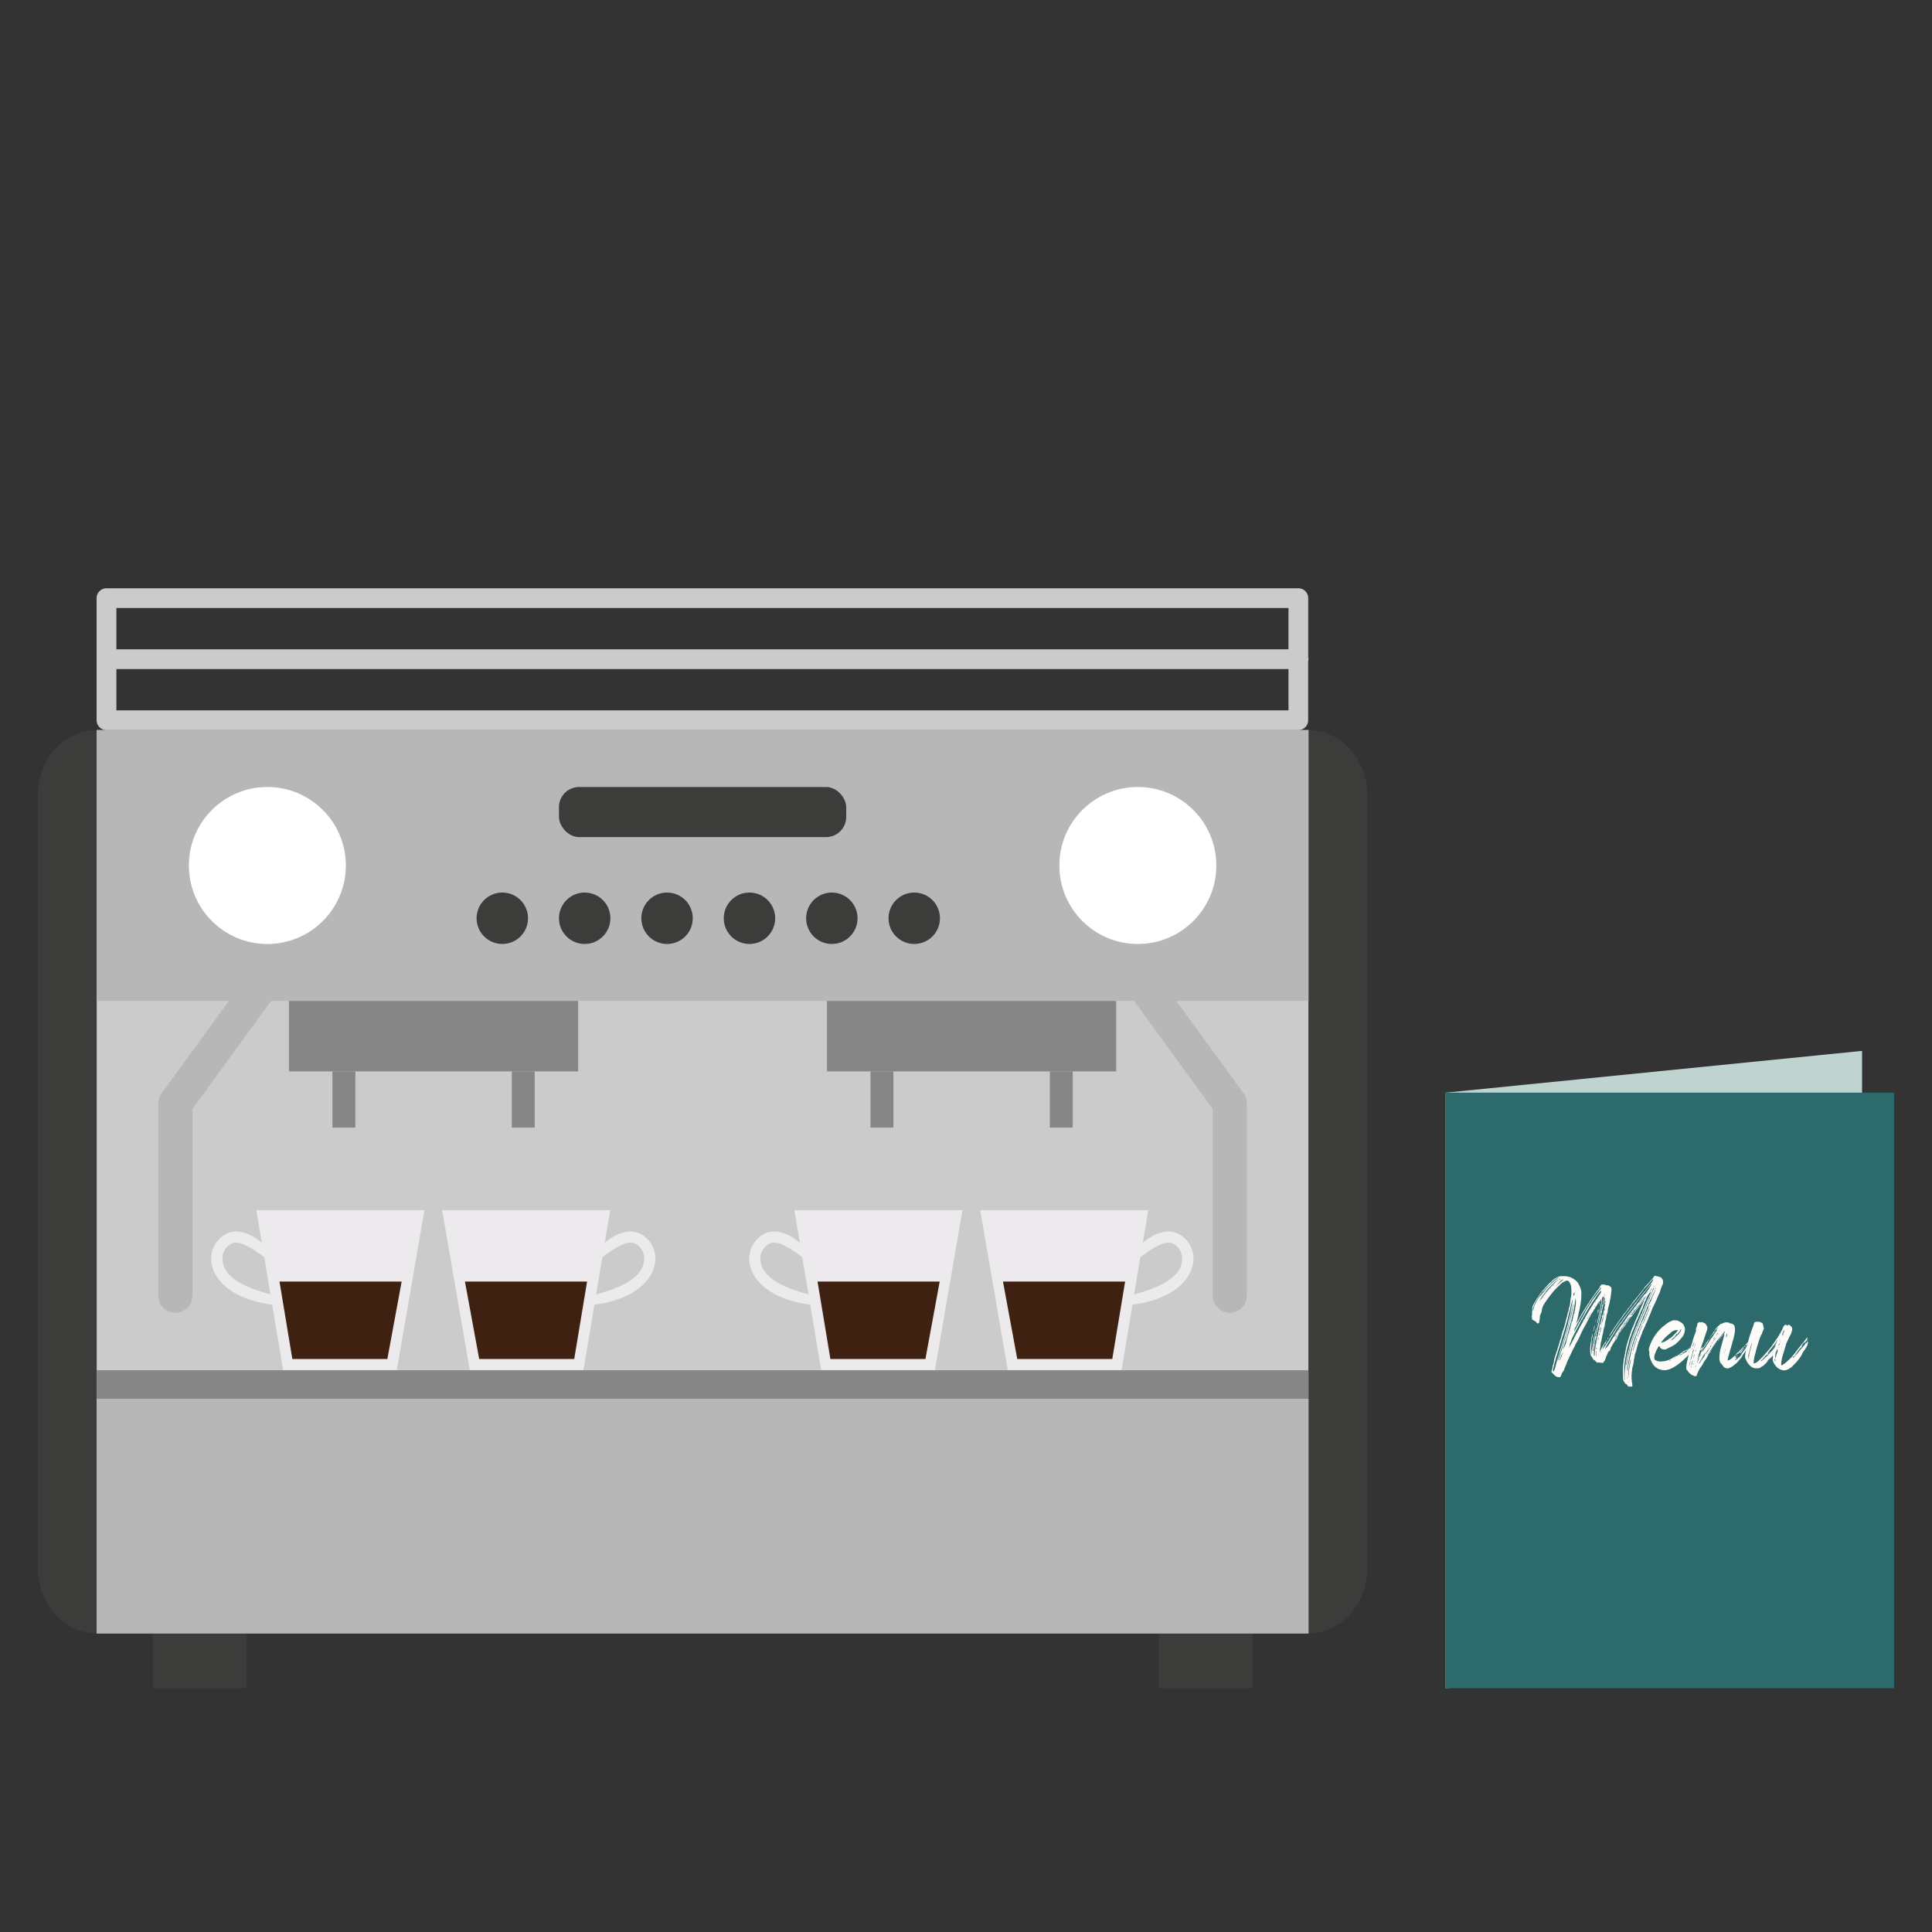 <svg xmlns="http://www.w3.org/2000/svg" id="Calque_1" data-name="Calque 1" viewBox="0 0 1000 1000"><rect x="0" y="0" width="1000" height="1000" fill="#333333" stroke="none"/><defs><style>.cls-1{fill:#3c3c3b}.cls-2{fill:#cccbcb}.cls-3{fill:#b7b7b7}.cls-4{fill:#fff}.cls-5{fill:#868686}.cls-6{fill:#eceaed}.cls-7{fill:#3e2110}.cls-10{fill:#fdfbf8}</style></defs><path d="M79.06 845.48h48.41v28.34H79.06zM599.85 845.48h48.41v28.34h-48.41z" class="cls-1"/><path d="M50.03 377.89H677.3v467.52H50.03z" class="cls-2"/><path d="M19.62 411.59v400.12c0 18.61 13.61 33.7 30.41 33.7V377.89c-16.8 0-30.41 15.11-30.41 33.7M677.29 377.89v467.52c16.8 0 30.41-15.09 30.41-33.7V411.59c0-18.59-13.61-33.7-30.41-33.7" class="cls-1"/><path d="M50.03 377.89H677.3v140.18H50.03zM50.03 723.99H677.3v121.42H50.03z" class="cls-3"/><path d="M677.29 341.19a4.26 4.26 0 0 0-.16-.79v-30.8a5.1 5.1 0 0 0-5.11-5.1H55.14a5.1 5.1 0 0 0-5.14 5.1v63.18a5.11 5.11 0 0 0 5.11 5.11H672a5.11 5.11 0 0 0 5.11-5.11V342a4.26 4.26 0 0 0 .18-.81m-10.37-5.11H60.24v-21.37h606.68ZM60.24 346.3h606.68v21.37H60.24Z" class="cls-2"/><circle cx="138.38" cy="447.98" r="40.63" class="cls-4"/><circle cx="588.94" cy="447.98" r="40.63" class="cls-4"/><rect width="148.68" height="25.93" x="289.32" y="407.35" class="cls-1" rx="10.43"/><circle cx="259.99" cy="475.29" r="13.31" class="cls-1"/><circle cx="302.63" cy="475.29" r="13.31" class="cls-1"/><circle cx="345.27" cy="475.29" r="13.31" class="cls-1"/><circle cx="387.92" cy="475.29" r="13.31" class="cls-1"/><circle cx="430.56" cy="475.29" r="13.31" class="cls-1"/><circle cx="473.21" cy="475.29" r="13.31" class="cls-1"/><path d="M90.78 679.49a8.84 8.84 0 0 1-8.84-8.84v-99.53a8.85 8.85 0 0 1 1.69-5.2l47.6-65.38a8.84 8.84 0 0 1 14.29 10.4L99.61 574v96.65a8.83 8.83 0 0 1-8.83 8.84M636.54 679.49a8.84 8.84 0 0 1-8.84-8.84V574l-45.9-63.06a8.83 8.83 0 1 1 14.28-10.4l47.6 65.38a8.85 8.85 0 0 1 1.69 5.2v99.53a8.83 8.83 0 0 1-8.83 8.84" class="cls-3"/><path d="M149.57 518.07h149.69v36.49H149.57z" class="cls-5"/><path d="M172.07 554.56h11.86v29.06h-11.86zM264.9 554.56h11.86v29.06H264.9zM428.06 518.07h149.69v36.49H428.06z" class="cls-5"/><path d="M450.56 554.56h11.86v29.06h-11.86zM543.4 554.56h11.86v29.06H543.4zM50.03 709.25H677.3v14.74H50.03z" class="cls-5"/><path d="M112.93 641.9c9.29-10.48 21.79.63 22.57 1.35l-2.83-16.87h87l-14.28 82.76h-58.83l-5.68-33.83c-30.11-3.92-36.82-23.41-27.95-33.41M140 670l-3.23-19.27c-1.94-1.41-9.62-7.49-14.5-7.57-1.19 0-3 .26-5.05 2.55-2.24 2.52-2.65 5.9-1.49 9.4 2.62 7.98 14.87 12.35 24.27 14.89" class="cls-6"/><path d="m200.5 703.41 7.39-40.08h-63.22l6.64 40.08z" class="cls-7"/><path d="M335.61 641.9c-9.29-10.48-21.79.63-22.58 1.35l2.83-16.87h-87l14.28 82.76H302l5.67-33.83c30.1-3.92 36.8-23.41 27.94-33.41M308.55 670l3.23-19.27c1.93-1.41 9.62-7.49 14.49-7.57 1.2 0 3 .26 5.06 2.55 2.24 2.52 2.64 5.9 1.49 9.4-2.64 7.98-14.88 12.35-24.27 14.89" class="cls-6"/><path d="m248.03 703.41-7.38-40.08h63.22l-6.65 40.08z" class="cls-7"/><path d="M391.42 641.9c9.3-10.48 21.79.63 22.58 1.35l-2.83-16.87h87l-14.27 82.76h-58.85l-5.67-33.83c-30.12-3.92-36.82-23.41-27.96-33.41m27.06 28.1-3.23-19.27c-1.93-1.41-9.62-7.49-14.49-7.57-1.2 0-3 .26-5.05 2.55-2.25 2.52-2.65 5.9-1.5 9.4 2.64 7.98 14.88 12.35 24.27 14.89" class="cls-6"/><path d="m479 703.41 7.38-40.08h-63.22l6.65 40.08z" class="cls-7"/><path d="M614.1 641.9c-9.29-10.48-21.79.63-22.57 1.35l2.83-16.87h-87l14.28 82.76h58.86l5.67-33.83c30.09-3.92 36.83-23.41 27.93-33.41M587 670l3.23-19.27c1.94-1.41 9.62-7.49 14.5-7.57 1.2 0 3 .26 5.05 2.55 2.24 2.52 2.65 5.9 1.49 9.4-2.59 7.98-14.84 12.35-24.27 14.89" class="cls-6"/><path d="m526.53 703.41-7.39-40.08h63.22l-6.64 40.08z" class="cls-7"/><path d="m963.8 852.19-215.56 21.63V565.56l215.56-21.63z" style="fill:#bfd4d0"/><path d="M748.24 565.56h232.14v308.26H748.24z" style="fill:#2c6a6c"/><path d="M860.84 663.59a3.83 3.83 0 0 1-.31 1.38 21.66 21.66 0 0 0-1.25 3.38 7.16 7.16 0 0 1-.69 1.68.38.38 0 0 0-.19.32.66.66 0 0 1-.19.44l-.37.93c-.25.69-.88 2-2 4.44A6.87 6.87 0 0 0 855 678c-.13.32-1 2.56-1.44 3.44a12.91 12.91 0 0 0-.51 1.25 15.63 15.63 0 0 1-1.06 2.44 3.51 3.51 0 0 0-.38 1c.07.07.07.13 0 .13s-.24.18-.24.38l-.57 1.24a14 14 0 0 0-1.06 2.63c0 .19-.06.31-.13.31s-.37.57-.31.75-.19.51-.37 1a38.89 38.89 0 0 0-1.69 5.2 28.46 28.46 0 0 1-.94 3.06 3.28 3.28 0 0 0-.19 1.06c-.06.38-.12.82-.12.94a4.86 4.86 0 0 0-.32 1.62 17.81 17.81 0 0 1-.74 3.39 31.5 31.5 0 0 0-.44 4.44 24.57 24.57 0 0 0 .31 3.87 8.35 8.35 0 0 1 .13 1.13c-.07.38-.13.44-.57.44a2.22 2.22 0 0 1-.81-.13c-.25-.13-.31-.13-.19.07s.06.31-.31.06a2.75 2.75 0 0 1-1-1.06.35.35 0 0 0-.37-.25.54.54 0 0 1-.44-.26 4.2 4.2 0 0 0-.5-.75c-.56-.62-.74-1.56-.74-4.25a46.49 46.49 0 0 1 .56-7.88c.87-4.38 1.06-5.57 1.37-6.75.44-1.69 1-3.51 1.32-4.51.18-.44.56-1.57.87-2.5s.63-1.82.75-2.07a17.11 17.11 0 0 0 1.13-2.64c.12-.38.5-1.13.74-1.76.88-1.93 1-2.13 1-2.18s.18-.5.37-1a4.63 4.63 0 0 0 .44-1 6.11 6.11 0 0 1 .31-.75l.44-1a6.51 6.51 0 0 1 .44-1.12 32.43 32.43 0 0 0 1.5-3.68 2.61 2.61 0 0 0-.38.49 8.39 8.39 0 0 1-1 1.44c-.31.5-.56.94-.5 1s0 .06-.06 0-.25.06-.37.18c-.32.51-1.94 2.64-2.94 4l-1.07 1.43a2.26 2.26 0 0 1-.5.64 14.49 14.49 0 0 0-1.81 2.44 6.81 6.81 0 0 1-.63.87 1.33 1.33 0 0 0-.43.62 18.58 18.58 0 0 1-1.94 2.57c-.06.12-.32.43-.51.81a3.08 3.08 0 0 1-.68.82 1.42 1.42 0 0 0-.57.87 11.87 11.87 0 0 1-.62 1.31c-.19.38-.31.69-.25.82a2.06 2.06 0 0 1-.37.75c-.26.38-.51.56-.51.49a2.87 2.87 0 0 1 .32-.49 1.44 1.44 0 0 0 .31-.62c0-.13-.19.11-.44.43a2.63 2.63 0 0 0-.44.88.93.93 0 0 1-.24.37c-.07.12-.51.76-.82 1.38a6.24 6.24 0 0 1-.88 1.38 2.91 2.91 0 0 0-.25.87c-.06.37-.18.69-.25.69s-.12.06-.06.12a1 1 0 0 1-.19.43c-.25.26-.25.26-.12 0s-.06-.18-.38.2a2 2 0 0 0-.5.93l-.56 1.26a4.77 4.77 0 0 0-.44 1.12.57.57 0 0 1-.12.38 1.51 1.51 0 0 0-.25.62c-.07.31-.19.51-.25.51a1.15 1.15 0 0 0-.38.55c-.12.25-.37.51-.5.51a7.12 7.12 0 0 1-2.12-.19c-.19-.07-.32-.07-.38.06a.52.52 0 0 1-.31.13 5.79 5.79 0 0 1-1.63-1.57c-.19-.25-.25-.25-.13 0 .07.36-.18.36-.31 0s-.44-.69-.75-1.25a3.8 3.8 0 0 1-.88-2.24 18.66 18.66 0 0 1 .26-5.39c.12-.43.24-1.12.31-1.5a10.9 10.9 0 0 1 .43-2.63l.19-.56v.56a7 7 0 0 1-.19 1.44 17.68 17.68 0 0 0-.31 2c-.06.62-.12 1.38-.12 1.57-.31 2.13-.19 4.51.19 5.18.12.2.12.2.06-.12a5.63 5.63 0 0 1-.06-2.06 4.43 4.43 0 0 0 .24-1.19c.07-.94.63-4.5.94-5.87.07-.51.32-.69.32-.33 0 .13-.13 1.07-.32 2.08a40 40 0 0 0-.75 5.25c.07.68 0 .62.32.37s.18-.25.06-.31-.12-1.44.12-1.88a.92.92 0 0 0 0-.62c-.06-.32 0-.45.13-.32s.12 0 .06-.31-.06-.38.06-.31.19 0 .13-.31a.6.6 0 0 1 .06-.56 1.8 1.8 0 0 0 .13-.69 8.32 8.32 0 0 1 .44-2.44c.06 0 .12-.26.12-.57a1.78 1.78 0 0 1 .19-.62 1.37 1.37 0 0 0 .12-.69c.07-.31.13-.63.19-.63s.13-.12.07-.18a9.72 9.72 0 0 1 .18-1.13 9.28 9.28 0 0 1 .32-1.31.77.77 0 0 1 .12-.38.4.4 0 0 0 0-.37.38.38 0 0 1 .06-.38.1.1 0 0 0 .06-.18c0-.13 0-.19.13-.19s.06-.07.06-.19-.06-.25.07-.31a.28.28 0 0 0 .06-.31 4.32 4.32 0 0 1 .25-1.39 7.6 7.6 0 0 0 .31-1.49c0-.2.06-.38.12-.38s.19-.31.19-.69c0-.87.13-1.56.25-1.5s.38-.56.38-1.38c0-.31.06-.49.12-.43s.13-.06.06-.37c-.12-.56 0-1.07.19-.94s.32-1 .25-1.44c-.06-.19-.06-.31 0-.26s.57-2.43.44-2.62-.31.06-.62.37-.44.63-.38.76c.25.44-.25 3.81-1.56 9.63l-.56 2.56c-.07.31-.19.57-.26.57s-.18-.44 0-.75l.31-1.2c.07-.44.26-1.44.45-2.18.55-2.5.87-4.26 1-5.13a3 3 0 0 1 .18-1.06 4.11 4.11 0 0 0 .13-1.26c.06-1 0-1.12-.19-.87a7.16 7.16 0 0 0-.31.75c-.07.25-.26.5-.38.5h-.43c-.07 0-.13.12-.07.25s0 .32-.12.38a2.23 2.23 0 0 0-.57.81 8.21 8.21 0 0 1-.69 1.13 1.31 1.31 0 0 0-.37.55.7.7 0 0 1-.18.38 7 7 0 0 0-.63 1c-.25.38-.63 1.06-.94 1.44s-1 1.75-1.69 3-1.25 2.44-1.31 2.57a54.39 54.39 0 0 0-3 5.82 32.25 32.25 0 0 1-1.82 3.62 10.73 10.73 0 0 0-.75 1.38c-.25.62-.63 1.31-.75 1.56a38.18 38.18 0 0 0-1.81 3.75c-.07.19-.13.38-.19.38a.2.2 0 0 0-.19.19 10.17 10.17 0 0 1-.75 1.75c-.37.87-.75 1.62-.75 1.69a16.4 16.4 0 0 1-1 2.44c-.06.25-.19.5-.19.56a5.11 5.11 0 0 1-1.06 2 1.25 1.25 0 0 0-.38.69 6 6 0 0 1-.43 1.19c-.38.62-.38.62-1.13.56-.94 0-1.63-.44-2.88-1.75l-.93-1 .24-.87a8.53 8.53 0 0 0 .38-1.51 2.63 2.63 0 0 1 .12-.82.57.57 0 0 0 .07-.31.13.13 0 0 1 .12-.12c.07 0 .13-.12.07-.31s0-.32.12-.32.12 0 .06-.18a18.25 18.25 0 0 1 1-4.26c.13-.38.25-.69.25-.74s.07-.44.31-1.07a8.61 8.61 0 0 0 .63-2.06.76.76 0 0 1 .13-.31 5.18 5.18 0 0 0 .37-1l.44-1.64.5-1.56.31-1a1.23 1.23 0 0 0 .13-.44 19.28 19.28 0 0 1 .62-2.37 43.06 43.06 0 0 0 1.5-5l.5-2a5.9 5.9 0 0 0 .19-.76c.06-.13.13-.19.13-.24s.06-.2.19-1a3.35 3.35 0 0 1 .25-.87 11.4 11.4 0 0 0 .44-1.82c0-.13 0-.37.12-.56a9.14 9.14 0 0 0 .62-3.13 22 22 0 0 1 .38-2.5 18.55 18.55 0 0 0 .06-5.31 5.66 5.66 0 0 0-1.18-2.76c-.51-.55-1.38-.5-2.44.19l-.95.5c-.12 0-3.56 3.31-4.37 4.25a69.39 69.39 0 0 0-4.88 6.57 8.24 8.24 0 0 0-1.37 3.57 5.1 5.1 0 0 1-.63 2c-.25.25-.32.56-.38 1.56a6.19 6.19 0 0 1-.19 1.57 1.37 1.37 0 0 0-.12.69.59.59 0 0 1-.19.62c-.44.44-.88.31-1.31-.31a1.6 1.6 0 0 0-.81-.69 1.83 1.83 0 0 1-.69-.38 1.17 1.17 0 0 0-.5-.31c-.25 0-.5-1.37-.31-1.88a10.14 10.14 0 0 0 .12-1.69 3.44 3.44 0 0 1 .12-1.24c.07 0 .07-.32 0-.69-.12-.87.19-1.76 1.26-3.57a31.76 31.76 0 0 1 1.81-2.87l1.06-1.57c1.44-1.94 5.2-6.07 5.63-6.07.07 0 .19-.18.31-.37s.19-.38.26-.38a1.1 1.1 0 0 0 .43-.31 11.37 11.37 0 0 1 2.41-1.42c.81-.44.88-.44 2.81-.44a8.78 8.78 0 0 1 5.7 1.62 8.61 8.61 0 0 1 2 1.88 4.66 4.66 0 0 0 .44.87 11.94 11.94 0 0 1 .87 2 8.81 8.81 0 0 1 .38 3.18 34.2 34.2 0 0 1-.5 5.39l-.19 1a21.1 21.1 0 0 1-.5 2.38l-.56 2.62a25.58 25.58 0 0 1-.88 3.38.48.48 0 0 0-.06.19 8.45 8.45 0 0 0 1.31-2.07c1.38-2.56 2.13-3.88 4.13-7 1.75-2.68 4.63-6.94 4.94-7.19a1.39 1.39 0 0 0 .25-.44c0-.12.07-.18.13-.18a4.51 4.51 0 0 0 1.12-1.51c0-.05 0-.12.13-.05s.31-.38.24-.51.19-.44.51-.75c.56-.56.62-.62 1.19-.49a2.54 2.54 0 0 0 .87.05.29.29 0 0 1 .38.19c.12.19.25.19.62.13.56-.06 1.56.25 1.69.63a.37.37 0 0 0 .31.18c.32 0 .57 1.06.44 2.13a64.48 64.48 0 0 1-1.12 6.81 3.8 3.8 0 0 0-.26.76 4.81 4.81 0 0 1-.31 1.24 7.6 7.6 0 0 0-.19 1.38 8.67 8.67 0 0 1-.37 1.62 6.57 6.57 0 0 0-.37 1.26 7.77 7.77 0 0 1-.32 2 10.11 10.11 0 0 0-.5 2.75c0 .32-.06.56-.12.56a10.41 10.41 0 0 0-.69 2.88 3.63 3.63 0 0 1-.19.94 5.13 5.13 0 0 0-.38 1.62 3.55 3.55 0 0 1-.24 1 1.22 1.22 0 0 0-.07.43c.07.06 0 .44-.12.82a3.58 3.58 0 0 0-.31 1.37 20.63 20.63 0 0 1-.57 3.76.74.74 0 0 0-.12.37c.06.07.37-.44.69-1.06l.68-1.31a14.08 14.08 0 0 0 .88-1.38 8 8 0 0 1 .69-1.13c.69-1 1.12-1.5 1.12-1.18a1.1 1.1 0 0 1-.31.43.75.75 0 0 0-.31.5c0 .12-.07.32-.13.32a.7.7 0 0 0-.18.44c0 .18-.07.24-.19.18s-.25 0-.25.13a3.67 3.67 0 0 1-.56 1.37c-.07 0-.13.06-.13.19s-.06.24-.19.24-.19.07 0 .51c.06.13.13.18.13.06a1.07 1.07 0 0 1 .25-.44c.5-.56.68-.75.68-.93a.14.14 0 0 1 .13-.13.29.29 0 0 0 .19-.25 6.87 6.87 0 0 1 .56-1 11.47 11.47 0 0 0 1.38-1.94 3.73 3.73 0 0 1 .56-.87c.06-.13.18-.25.18-.38a1.49 1.49 0 0 1 .44-.69 6 6 0 0 0 .69-1c.25-.44 1-1.69 1.44-2.31l1.06-1.51.88-1.31a30.41 30.41 0 0 0 2-2.62 9.41 9.41 0 0 1 1.19-1.57c.31-.43.87-1.07 1.13-1.5.75-1.06 2.31-3.12 3.12-4a5 5 0 0 0 .38-.62c0-.06.12-.18.18-.31l.76-.87.81-1.07 1.63-2c1.31-1.69 1.81-2.32 2.37-2.94.19-.19.69-.87 1.19-1.56S853.9 665 854 665a13.91 13.91 0 0 0 1.62-2.44c.38-.74.06-.63-.81.31A16.51 16.51 0 0 0 853 665l-1.44 1.5c-.5.56-1 1.07-1 1.12a2.61 2.61 0 0 1-.38.64c-.24.24-.81 1-1.31 1.68a6.4 6.4 0 0 1-1 1.19.65.65 0 0 0-.31.44l-.32.49c-.06.07-1.31 1.57-1.62 2a6.89 6.89 0 0 1-.62.69 1.85 1.85 0 0 0-.44.74 2.82 2.82 0 0 1-.63.82 9.93 9.93 0 0 0-1.37 1.75l-.63.82c-.13 0-.19.18-.13.25s-.06.12-.18.12-.19.12-.19.25-.13.25-.19.32a5.85 5.85 0 0 0-1.06 1.44c-.5.67-1.07 1.49-1.31 1.74a16.37 16.37 0 0 0-1.07 1.44 6.66 6.66 0 0 1-.63 1.06c-.62.82-2.31 3.32-2.93 4.38s-1.25 1.88-1.25 1.5a54.22 54.22 0 0 1 3.94-6.06c.06 0 .12-.13.12-.19a13.12 13.12 0 0 1 1.31-1.94 15.79 15.79 0 0 0 1.51-2.13l.31-.44.62-.8a2.41 2.41 0 0 1 .63-.69 6.34 6.34 0 0 0 1-1.44 2.37 2.37 0 0 1 .69-.82 25.18 25.18 0 0 0 2-2.75.66.66 0 0 1 .31-.38l.63-.81.75-.88c.12-.12.5-.69.94-1.18l2.62-3.31c.5-.69.94-1.26.94-1.31s.32-.33.56-.64l1.32-1.37c.38-.5 1.12-1.32 1.69-1.94a3.91 3.91 0 0 0 1-1.31c0-.25.69-.69 1.12-.69a.38.38 0 0 1 .32.18c0 .13.25.2.5.13s.5 0 .56.13.31.18.5.18c.63.07 1.37.56 1.25.82s0 .18.12.18c.28-.02.59.92.59 1.67M792.92 678c0-.18 0-.25.06-.18a.18.18 0 0 1 0 .24c-.06.1-.06.1-.06-.06m.12 3.93c-.06 0-.12 0-.12.13s.06.25.18.07a.13.13 0 0 0-.1-.22Zm4.44-11.31c-.06.19.13 0 .44-.31s.5-.63.44-.69-.25.06-.37.31-.38.44-.38.38c-.19-.13.5-.88.69-.88a2.66 2.66 0 0 0 .93-.87 33.92 33.92 0 0 1 6.57-6.56c1.31-.87 1.57-1.19.38-.56a14.53 14.53 0 0 0-4 3.38.54.54 0 0 1-.43.24c-.13-.06-.13-.06-.07.07s-.5.87-.75.8-.93.69-1.93 2l-1 1.07a4.5 4.5 0 0 0-.37.5.76.76 0 0 1-.25.44 11.8 11.8 0 0 0-1.32 1.88c-.12.19-.5.88-.93 1.5s-.81 1.62-1 2.06a3 3 0 0 1-.44 1.07c-.25.18-.18.49.06.31s.13 0 .07.07-.13.18-.19.11-.19.25-.19.56 0 .64.07.64.12 0 .05.12-.05.25.07.25.12-.12.06-.32a1.73 1.73 0 0 1 .13-.93 3.93 3.93 0 0 0 .24-.81 17.52 17.52 0 0 1 2.19-4.44c1.05-1.47 1.48-2.01 1.23-1.41Zm8.63-7.81c.94-.76.57-.69-.44.11l-.93.69a44.36 44.36 0 0 0-3.51 3.51c-1.12 1.31-1.31 1.56-1.19 1.75s0 .12-.12.06-.62.56-1.5 1.88a13.34 13.34 0 0 0-1.63 2.68 24.14 24.14 0 0 0 2.21-2.89l.69-.94.82-.94c1-1.25 1.25-1.49 1.94-2.31a47.54 47.54 0 0 1 3.66-3.62Zm-7.5 6.06-.31.38.31-.51a12.45 12.45 0 0 1 .81-1.06l.81-1a1.67 1.67 0 0 1 .63-.56c.13-.07.13 0-.13.31l-1.24 1.38a10.26 10.26 0 0 1-.88 1.04Zm4.13-2.06c-.07-.07-.19 0-.25.11s-.13.13.06.07.25-.14.19-.2Zm1.56-1.81a1 1 0 0 0-.44.37c-.19.2-.31.38-.25.38s.19-.18.44-.38.31-.37.25-.37m1.94 38.34.5-1.75a9.05 9.05 0 0 0 .5-1.75l.81-2.69a11.1 11.1 0 0 0 .63-2 14.36 14.36 0 0 1 .56-1.82c.69-2.13 1.44-4.75 1.81-6.26a3.73 3.73 0 0 1 .38-1.24.84.84 0 0 0 .13-.5 16.21 16.21 0 0 1 .62-2.82 12.85 12.85 0 0 0 .38-1.68c.06-.25.12-.51.18-.51s.13-.25.13-.56.18-1.25.31-2.06a29.55 29.55 0 0 0 .69-4.32c.06-.32 0-.56-.06-.56s-.13.12-.13.24-.18 1-.31 1.7c-.37 1.63-.37 1.74-1.06 4.38l-.69 2.75c-.31 1.31-.44 1.87-.75 2.82l-.63 2.31a14 14 0 0 1-.63 2.06 2.84 2.84 0 0 0-.18.5.69.69 0 0 1-.06.26 9.7 9.7 0 0 1-.44 1.49l-.63 2.13-.31 1a1.59 1.59 0 0 0-.12.49l-.63 2.07c-.94 2.82-1.38 4.32-1.38 4.38a1.19 1.19 0 0 1-.12.32 4.33 4.33 0 0 0-.38 1.18 7.75 7.75 0 0 1-.25 1.31 12 12 0 0 0-.68 2.32 3.28 3.28 0 0 1-.19.63c0 .06-.07.24-.13.49a11.3 11.3 0 0 1-.25 1.2c-.12.87-.12.93.25.93a1.08 1.08 0 0 0 .44-.62l.38-1.2.24-.8a.85.85 0 0 0 .07-.38 16.77 16.77 0 0 1 .56-2.06Zm-.57-37.9c0-.13-.06-.13-.12-.07s-.19.13-.19.25.07.07.19 0 .12-.15.12-.21Zm3.57-3.31a4.22 4.22 0 0 0-1.56.93c-.38.31-.44.43-.25.43s.25 0 .06.13a.72.72 0 0 1-.38.07c-.06-.07-.06-.07 0 .06a2.09 2.09 0 0 1-.62.69 2.87 2.87 0 0 0-.69.69 7.07 7.07 0 0 0 1.81-1.44c.32-.38.63-.63.63-.56s.25-.2.5-.44a1.7 1.7 0 0 0 .5-.59Zm-2 40a14.89 14.89 0 0 0 .69-2.5.37.37 0 0 1 .18-.26c.13-.24 1.63-5.06 1.63-5.37a1.4 1.4 0 0 1 .13-.56 11 11 0 0 0 .69-2.19l.93-3.19a17.6 17.6 0 0 0 .44-1.81l.19-.94 1.06-3.95a5.82 5.82 0 0 0 .25-1.06l.31-1.38c.13-.43.26-1.24.38-1.87a8.85 8.85 0 0 1 .25-1.37c0-.2 0-.32-.13-.32s-.12.12-.12.25c0 .31-.69 3.57-1.25 5.82-1.13 4.75-1.75 7.19-1.94 7.63l-.5 1.87a10.74 10.74 0 0 1-.56 1.63l-.57 2c-.25.87-.74 2.49-1.12 3.56l-1.13 3.57-.62 2a2.86 2.86 0 0 0-.13.62 7.75 7.75 0 0 0 .94-2.19Zm-.06-40.22a.3.3 0 0 0-.31.2s.12 0 .31 0 .19 0-.07.26l-.31.31.5-.31c.26-.19.5-.38.5-.44a.6.6 0 0 0-.24.06c-.19.07-.26.07-.19-.06s0-.09-.19-.03Zm1.75 38.28c0-.13-.06-.06-.19.25s-.13.5-.18.5-.19.25-.38.56c-.88 2.07-1.13 2.76-1 2.76a2 2 0 0 0 .43-.76 3.41 3.41 0 0 0 .32-.87.56.56 0 0 1 .25-.31.71.71 0 0 0 .19-.44 5.6 5.6 0 0 1 .31-.87 1.29 1.29 0 0 0 .25-.83Zm3.19-10.44a4.47 4.47 0 0 1 .5-1.88.08.08 0 0 0 .06-.13 6.53 6.53 0 0 1 .25-1.25l.44-1.75a1.47 1.47 0 0 1 .37-.87c.13-.13.26-.25.19-.38-.06-.5.07-1.06.19-1s.12-.12.06-.37c-.06-.44-.06-.51.06-.31s.13.11.07-.32-.07-.44.12-.24.13.18.07-.07c-.13-.44.06-1.37.24-1.13s.19.07.13-.69a3.5 3.5 0 0 1 .25-1 2.71 2.71 0 0 0 .19-1c-.07-.24-.07-.44 0-.44s.37-1.62.37-3c-.06-2.37-.12-2.44-.37-.68-.07.62-.19 1.56-.31 2.12l-.26 1.56c-.06.69-1.06 5.13-1.5 6.76l-.62 2.25c-.19.69-.5 1.76-.62 2.38l-.63 2.25c-.13.62-.44 1.75-.69 2.5l-.88 2.69c-.19.75-.5 1.62-.62 2a6.75 6.75 0 0 1-.19.75 11.51 11.51 0 0 0 1.06-2.19s.06-.18.13-.18a7.4 7.4 0 0 0 .44-1.38c.43-1.69 1.06-4.06 1.19-4.37a.73.73 0 0 0 .06-.32.14.14 0 0 1 .13-.13s.12-.07.12-.19Zm.31 7.51c0-.07-.06-.07-.12-.07a.14.14 0 0 0-.13.13c0 .12.06.12.13.05l.12-.12Zm16.32-29.35-.69.76a23 23 0 0 0-1.55 2l-3.76 5.62c-.06.18-.75 1.25-1.44 2.44l-1.81 3.07a9.36 9.36 0 0 1-.82 1.44 8.82 8.82 0 0 0-.68 1.18 12.47 12.47 0 0 1-.63 1.31c-.37.64-1.75 3.07-1.94 3.57l-1.56 3.07a5.73 5.73 0 0 0-.56 1.37 8.13 8.13 0 0 1-.44 1.18c-.19.38-.31.82-.37 1a3.85 3.85 0 0 1-.13.74c-.06.2-.06.38 0 .38a1 1 0 0 0 .25-.38l3.19-6.13c.44-.74 1.13-2.05 1.56-2.93l1.07-2a11.81 11.81 0 0 0 .81-1.38c.25-.62.56-1.13.56-1.19a4 4 0 0 0 .56-.87c1.69-3.2 5.82-9.75 6.07-9.75s.13-.07.13-.13a19.39 19.39 0 0 1 1.68-2.63 1.9 1.9 0 0 0 .44-1.13Zm-15.63 20.9c0-.06-.07 0-.07.19s.07.18.13.06 0-.26-.06-.26Zm1.12-14.13c.07.18.07.18.13.12a.3.3 0 0 0 0-.32c-.06-.06-.13.06-.13.19Zm.26-3.95c.12.13.24-.31.5-1.31.06-.56-.19-.5-.44.06a1.68 1.68 0 0 0-.06 1.24Zm1.12 16.08c-.19 0-.69 1.31-.81 2-.07.5-.07.56.06.25s.19-.44.25-.44l1.13-2s.37-.62.69-1.26a10.75 10.75 0 0 1 .87-1.43 6.57 6.57 0 0 0 .69-1.19l1.25-2.25a9.61 9.61 0 0 0 .75-1.57 9 9 0 0 1 .62-1.06 3.16 3.16 0 0 0 .5-.87 2.2 2.2 0 0 1 .19-.38 5.51 5.51 0 0 0 .81-1.13 2.33 2.33 0 0 1 .38-.62 5.46 5.46 0 0 0 .75-1.13 18.7 18.7 0 0 1 1.76-2.49l1.06-1.38a7.92 7.92 0 0 1 .87-1.26c.13-.12.25-.24.25-.31a.77.77 0 0 1 .25-.43 2.24 2.24 0 0 0 .75-1.31c0-.38.06-.38-.94.93l-1 1.12-.62.82a16 16 0 0 0-1.19 1.62l-.82 1.26c-1.24 1.81-1.87 2.82-2.06 3.18a8.71 8.71 0 0 1-.62.95 5 5 0 0 0-.38.62 9.78 9.78 0 0 1-.75 1.19c-.37.63-.75 1.19-.81 1.37l-.63 1.07a10.09 10.09 0 0 0-.56.93 8 8 0 0 1-.63 1.13 9.61 9.61 0 0 0-.62 1.31 1.18 1.18 0 0 1-.25.51 7.36 7.36 0 0 0-1.06 2.06c0 .06-.07.18-.13.18Zm-.12-18.57c0 .12 0 .18.06 0a.28.28 0 0 0 0-.31c-.06.07-.06.07-.06.3Zm0 1c0 .18 0 .24.06.11a.29.29 0 0 0 0-.31c-.06-.04-.06.06-.06.19Zm6.44 12.63c-.19.12-.5.69-.37.69a.75.75 0 0 0 .31-.26c.24-.3.31-.57.06-.44Zm.63-1.13c-.13 0-.19.13-.19.25s-.07.26-.19.26-.13.11 0 .11.25-.11.38-.31.05-.32 0-.32Zm.24-.49a.3.3 0 0 0-.12.24c0 .19.12.12.19-.12s.06-.2-.07-.13Zm.44-.64a.49.49 0 0 0-.19.2c-.06.24-.06.24.13.11s.12-.25.06-.32Zm1.19 20.58c-.06-.06-.13-.13-.19-.13a.26.26 0 0 0-.06.13c0 .07.06.13.19.13a.08.08 0 0 0 .06-.14Zm1-13.81a17.07 17.07 0 0 1-.75 2.8c0 .07-.06 0-.06-.12a2.21 2.21 0 0 1 .18-.75l.32-1.44c.19-.87.5-1.39.31-.5Zm.57 9.81c.12.12.18 0 0-.31s0-.51.13-.57a3.2 3.2 0 0 0 .19-1c.06-1.2.19-1.7.5-1.82s.25-.06 0-.06-.37-.32-.06-.32c.12 0 .24-.06.24-.19s0-.05-.18 0-.13 0-.06-.18a.91.91 0 0 0 .06-.32c0-.06.13-.06.25 0s.12.07 0-.06-.12-.93.12-.82c.07.07.07-.05 0-.18a.69.69 0 0 1 .07-.49 1.49 1.49 0 0 0 .06-.51 2.86 2.86 0 0 1 .13-.62 1.21 1.21 0 0 0 .18-.44c0-.07 0-.13.13-.13s.12-.06.19-.19 0-.19-.13-.12-.25 0-.13-.25.13-.51.13-.69a19 19 0 0 1 .81-3.13c.13-.12.13-.25.06-.31s0-.13.07-.07.19.07.12-.18-.06-.31.13-.31.12-.06-.06-.13-.19-.18 0-.18.18 0 0-.13-.19-.13.06-.13.25-.12.25-.43-.07-.31-.13-.26-.12-.12 0-.36.19-.51.32-.51a4.35 4.35 0 0 0 .5-1.56l.18-.75a5.76 5.76 0 0 0 .26-1.26 7.6 7.6 0 0 1 .31-1.43 3.66 3.66 0 0 0 .19-1c0-.31 0-.31-.26.25-.18.31-.31.49-.31.44a17.73 17.73 0 0 1 .38-1.82c.06-.19.06-.25-.07-.19s-.18.13 0-.69c.13-.56.13-.74-.06-1l-.25-.38v.33a1.75 1.75 0 0 0-.06.49c0 .07-.06.51-.13 1.07a32.34 32.34 0 0 1-.75 4 6.12 6.12 0 0 0-.19 1.5c.07.13.07.18-.06.18a3.13 3.13 0 0 0-.31 1l-.37 1.76-.32 1.25a1.31 1.31 0 0 1-.18.56 1.48 1.48 0 0 0-.13.63 3.9 3.9 0 0 1-.13.88l-.37 1.69c-.19.74-.44 1.93-.63 2.56a13.55 13.55 0 0 0-.37 1.62l-.19.62a.25.25 0 0 0 .13.26c.19.12.19.18 0 .31a15.47 15.47 0 0 0-.88 3.82 1.63 1.63 0 0 1-.06.56 23.17 23.17 0 0 0-.32 5.13c.07.25.32.13.38-.19a28 28 0 0 1 .38-4 1.75 1.75 0 0 0 .06-.68c-.01-.5.05-.63.17-.57Zm-.5-20.27c-.07 0-.13.13-.26.25s-.12.26-.06.26a.27.27 0 0 0 .25-.26.55.55 0 0 0 .07-.26Zm-.26 15.08a38.23 38.23 0 0 1 1-3.75c.13-.13.07.44-.19 1.31l-.37 1.75a1.48 1.48 0 0 1-.31.82c-.06-.01-.13-.01-.13-.13m.63-17.27a.34.34 0 0 0-.19.26c0 .25.13.18.25-.07s0-.2-.06-.2Zm-.19 10.58a6.87 6.87 0 0 1 .56-1.7 5.37 5.37 0 0 1-.24.95c-.13.44-.26.8-.32.74Zm.44 14.75a16.38 16.38 0 0 0-.07 3.39 7.61 7.61 0 0 0 .13-1.88 5.44 5.44 0 0 0-.06-1.52Zm.44-1a.73.73 0 0 0-.19-.37c-.25-.06-.32.25-.06.5l.19.19c.06-.01.06-.13.06-.33Zm-.13-11.94a2.65 2.65 0 0 1 .13-1 4.53 4.53 0 0 1-.13 1.44c-.06.3-.06.12 0-.45Zm.19-5.82c0-.18.06-.25.06-.18a.4.4 0 0 1 0 .37c0 .11-.06-.01-.06-.2Zm.31 14.45-.25.75c-.12.63.13.19.25-.5.06-.32.06-.39 0-.26Zm.31-17.2.13.44-.19.69c-.25 1-.44 1.44-.37.68l.24-1.24Zm.19 14.89a1 1 0 0 0-.31.56c-.19 1.26-.19 1.31.06.57a3.8 3.8 0 0 1 .38-1c.06-.14 0-.2-.13-.14Zm-.06-14.44a1.16 1.16 0 0 1 0 .93c-.13.38-.13.38-.06-.24Zm0-1.18c0-.26.06-.38.06-.33a.64.64 0 0 1 0 .51c0 .11-.06 0-.06-.2Zm.19-1.13c.25-1.38.31-1.69.44-1.69s0 .12 0 .31l-.32 1.13c-.12.41-.12.56-.12.23Zm.12 10.63c0-.19 0-.26.06-.19a.35.35 0 0 1 0 .37c-.06.11-.06.05-.06-.2Zm.13 4.69a.14.14 0 0 0 .12-.13 2.18 2.18 0 0 1 .12-.38c.07-.18 0-.24-.18-.24s-.19.13-.19.37.06.37.13.37Zm.69-3.63-.26.88a5.3 5.3 0 0 0-.19 1.12c-.12.63-.12.63.13.25a1 1 0 0 0 .13-.69c-.07-.18-.07-.18.12-.12s.13.06.07-.06.06-1.06.18-1 .13-.12.13-.37c0-.59-.19-.59-.31-.03Zm-.38-.81c0 .18.06.25.06.13s.06-.26 0-.31-.06.03-.06.16Zm.38-.87a2.64 2.64 0 0 0 .18-.69c.13-.63 0-.88-.18-.26-.13.42-.13 1.05 0 .93Zm.31 13.94c0-.19-.07-.19-.13.12s-.06.38.06.31a.43.43 0 0 0 .07-.45Zm-.07-21.64a2.44 2.44 0 0 1 .13-.63c.13-.37.13 0 0 .56-.13.23-.13.3-.13.07m.19 8.13a.49.49 0 0 0-.12-.31c-.07-.07-.07.24.06.5s.12-.02.06-.21Zm.88-4.31a7.72 7.72 0 0 0-.75 2.81c-.06.69-.06.69.56-1.44.37-1.33.37-1.39.19-1.39Zm-.19 16.57c0-.06-.06-.12-.19-.06l-.12.12c0 .06.06.06.12.06s.19-.08.19-.14Zm.75-18.89a8.55 8.55 0 0 0-.62 1.87c0 .2.37-.49.5-.93a2.54 2.54 0 0 1 .19-.82c.06-.2.06-.27-.07-.14Zm-.12-3.63c0-.12 0-.25.06-.18a.28.28 0 0 1 0 .31c-.06.11-.06 0-.06-.15Zm.43 1.57c-.12 0-.18.25-.18.49 0 .57.06.57.25-.06.06-.27 0-.45-.07-.45Zm0-6.57c.13-.06.13-.38.13-.75l-.06-.56-.07.69c-.06.42-.06.66 0 .6Zm7.95 16 .56-.87a2.53 2.53 0 0 1 .56-.69c.07 0 .13-.13.13-.19a1.36 1.36 0 0 1 .37-.69c.38-.43 1.26-1.69 2-2.75l.44-.63a22.57 22.57 0 0 0 1.63-2.13c.87-1.06 1.75-2.24 2-2.49l1-1.31c4.38-5.88 4.13-5.51 4.38-5.45s.19.06.12-.06a5.6 5.6 0 0 1 1-1.63 12.61 12.61 0 0 0 1.31-2l.44-.81c.31-.44.25-.81-.06-.37l-.69.8c-.38.51-1.19 1.44-3.7 4.64l-1.87 2.31c-.63.75-1.13 1.5-1.69 2.31l-2.57 3.3-1 1.32a4.38 4.38 0 0 0-.5.69c-.06 0-.19.19-.25.31l-1.06 1.43c-.5.69-1.25 1.76-1.75 2.39l-1.31 1.7-1.06 1.51c-.49.69-1.06 1.62-1.31 2.06a15.09 15.09 0 0 1-1.06 1.69c-.25.44-.69 1.07-.88 1.44a15.18 15.18 0 0 1-.94 1.63 16.54 16.54 0 0 0-1.43 2.37c-.63 1.13-.88 1.88-.63 1.69a.47.47 0 0 0 .13-.25c0-.13.24-.37.5-.56a12.66 12.66 0 0 0 2.24-3.25c0-.12.07-.19.13-.19a5.39 5.39 0 0 0 .75-1.13 5 5 0 0 1 .82-1.13c.06 0 .12-.11.12-.18a32.74 32.74 0 0 1 3.13-4.84ZM831 674.1a.67.67 0 0 0 .18-.43c0-.13-.06-.13-.18.05-.18.44-.18.7 0 .38m1.5 18.58c-.13.37-.44.62-.44.37 0-.06.12-.24.18-.5.21-.5.39-.43.21.13Zm4.75-2a24.18 24.18 0 0 0-1.5 2.5c-.07.18.19-.13.5-.63a6.71 6.71 0 0 1 .69-.94c.06 0 .06-.13 0-.18s0-.13.06-.13.18-.13.25-.31.01-.31-.05-.31Zm-1.13.49a1.88 1.88 0 0 0-.25.51c0 .18.57-.56.57-.76s-.18.08-.37.25Zm1-1c-.12 0-.18.12-.12.25a.86.86 0 0 1 .12.18.7.7 0 0 1 .13-.18c.01-.18-.05-.3-.18-.3Zm.51-1s-.07-.12-.13 0-.13.12-.13.18a.26.26 0 0 0 .13.06c.01-.05.08-.17.08-.24Zm6.44-7.88a2.85 2.85 0 0 0-.63.62 7.86 7.86 0 0 1-.75.89 9.11 9.11 0 0 0-1.25 1.81c-.13.19-.32.38-.44.38s-.19 0-.19.12c.07.24-.06.5-.74 1.37a4.5 4.5 0 0 1-.82 1c-.13-.06-.13 0-.06 0a4.4 4.4 0 0 1-.75 1.32 11.49 11.49 0 0 0-.81 1.19c0 .31.31.06.43-.38.12-.25.25-.44.31-.44s.26-.18.38-.43.37-.44.44-.37.12.06.06-.07.06-.38.25-.62l1.31-1.82a5.81 5.81 0 0 1 1.07-1.31c.06 0 .12-.13.06-.19s.18-.56 1.19-1.63c.45-.56 1.01-1.38.87-1.44Zm-5.7 6.51c-.19.19-.81 1.06-.69 1.06s.26-.25.5-.62.27-.56.14-.44Zm3.07-4.38a23.82 23.82 0 0 0-1.69 2.44c-.12.31-.12.38.06.13a8.53 8.53 0 0 1 .76-1.07c.5-.75 1.13-1.92.82-1.5Zm.94 17.58.31-1.57c.06-.31.19-.62.25-.62s.13-.07.13-.19c-.13-.5 1.18-5.13 1.81-6.63l1.19-3.25.62-1.5a6.52 6.52 0 0 0 .38-.82s.06-.12.06-.18a.68.68 0 0 0 .06-.2 6.17 6.17 0 0 1 .5-1.12 1.67 1.67 0 0 0 .19-.56 2.47 2.47 0 0 1 .25-.63 14.83 14.83 0 0 1 .75-1.69 9.78 9.78 0 0 0 .5-1.37 1.29 1.29 0 0 1 .31-.63 1.12 1.12 0 0 0 .32-.62 7.89 7.89 0 0 1 .87-2.26c.19-.18.25-.31.25-.36s.06-.44.25-.89a6.41 6.41 0 0 0 .5-1.18c.07-.26.13-.44.25-.37s.07-.07 0-.26a.16.16 0 0 1 .13-.25c.06 0 .12-.13.12-.18a5.31 5.31 0 0 1 .38-.95 32.24 32.24 0 0 0 1.82-4.18 4.23 4.23 0 0 0-.76.69 12.81 12.81 0 0 0-2.06 3.87c0 .19-.07.25-.12.19s-.19.25-.32.56a7.51 7.51 0 0 1-.5 1.44 7.26 7.26 0 0 0-.44 1.25 3.94 3.94 0 0 1-.43 1.06 11.35 11.35 0 0 0-.63 1.26 13.23 13.23 0 0 1-1.13 2.49.54.54 0 0 0-.12.32c-.06.13-.13.44-.25.69l-.31.62a1.71 1.71 0 0 1-.19.5 7.42 7.42 0 0 0-.94 2.32c0 .19-.06.37-.13.37s-.18.13-.18.31-.63 1.69-1.38 3.33c-.12.18-.18.43-.12.49a1.62 1.62 0 0 1-.19.51 5.47 5.47 0 0 0-.19.62c-.06.12-.18.56-.37.94a11.87 11.87 0 0 0-.75 2.44 4.5 4.5 0 0 1-.19.93 37 37 0 0 0-1.19 5l-.5 2.8c-.69 3.26-.75 10.7-.19 10.7.07 0 .07-.18 0-.37-.48-1.24.33-8.5 1.33-12.87Zm-.81 10.75c-.07-.12-.13-.06-.07.19s.13.25.19.12-.05-.24-.17-.31Zm.12-4.5c-.06 0-.12.19-.12.37s0 .38.06.38l.12-.38c.01-.18-.05-.37-.11-.37Zm.19-.56.24-1.07c.13-1 1.2-6.06 1.51-7.37a68.16 68.16 0 0 1 2.38-7.39 2.1 2.1 0 0 0 .24-.62 6.55 6.55 0 0 1 .32-1c.25-.5.56-1.32.75-1.82a3 3 0 0 1 .44-.94c.06 0 .12-.11.12-.24a7.82 7.82 0 0 1 .57-1.51c.31-.62.62-1.44.74-1.75l.82-1.74a30 30 0 0 0 1.5-3.64 7.4 7.4 0 0 1 .5-1.24c.25-.63.56-1.25.63-1.51l.56-1.38c.5-1.06.93-2 1.12-2.56a4.6 4.6 0 0 0 .44-1 3.66 3.66 0 0 0 .37-.94c0-.12.07-.25.13-.25s.13-.13.13-.18a4.3 4.3 0 0 1 .37-.95c.44-.8.5-1 .32-1a3.24 3.24 0 0 0-.69 1.31 6.91 6.91 0 0 1-.5 1.2 5.32 5.32 0 0 0-.5 1.25 6 6 0 0 1-.38.81 10.63 10.63 0 0 0-.69 1.44l-.75 1.69a17.3 17.3 0 0 0-.69 1.62l-.69 1.69-.62 1.44a26.55 26.55 0 0 1-1.5 3.44.71.71 0 0 0-.12.38 4.14 4.14 0 0 1-.38.94l-.63 1.5c-.12.38-.31.69-.43.62s-.07 0 0 .19a1.24 1.24 0 0 1-.07.5 47.67 47.67 0 0 0-1.81 4.51 2.18 2.18 0 0 1-.31.8 64.59 64.59 0 0 0-2.75 10c-.13.76-.38 1.76-.5 2.32-.31 1.32-.43 2.89-.24 2.45Zm.69-24.83a2.92 2.92 0 0 0-.5.74c-.19.44-.19.44 0 .2a4 4 0 0 0 .5-.76c.13-.44.13-.44-.05-.18Zm-.32 28.83c-.06-.06-.13-.12-.18-.12a.2.2 0 0 0-.07.12.17.17 0 0 0 .19.19c.01 0 .07-.06.01-.19Zm-.13 2.32c-.05 0-.12.12-.12.25a.71.71 0 0 0 .07.31c.05 0 .12-.13.12-.31s.01-.26-.12-.26Zm.45-3.64c-.13-.06-.38.13-.38.32s.06.06.19 0a.58.58 0 0 0 .14-.32Zm14.13-41.78c-.12.07-.19.13-.12.2a3.68 3.68 0 0 1-.57 1.37 25.51 25.51 0 0 0-1.43 3.13c-.07.18-.13.31-.19.31s-.26.25-.31.56l-.57 1.2a3.78 3.78 0 0 0-.38.93.89.89 0 0 1-.18.56 12.62 12.62 0 0 0-.63 1.44l-.5 1.44-1.82 4.13-1 2.49-1 2.33-.5 1.18a2.57 2.57 0 0 0-.26.75c0 .2 0 .31-.06.38a27 27 0 0 0-1.68 4.31l-.32 1a5 5 0 0 0-.37 1.19l-.38 1.51a2.47 2.47 0 0 0-.25.81l-.18.75c-.19.44-.69 2.93-.94 4.31a9.52 9.52 0 0 0-.19 1 2.5 2.5 0 0 0-.19.8l-.19 1.38c-.31 1.57-.38 2.19-.19 2.19a.19.19 0 0 0 .19-.19 1.05 1.05 0 0 1 .13-.56 7.16 7.16 0 0 0 .06-.82l.44-2.37c.25-.94.44-1.94.5-2.25s.12-.69.19-.69.06-.25.06-.5a3.45 3.45 0 0 1 .13-.76 8.45 8.45 0 0 0 .24-1.24 2.35 2.35 0 0 1 .38-.94.11.11 0 0 0 0-.18 6.68 6.68 0 0 1 .56-2.13 2.12 2.12 0 0 0 .13-.51 2.83 2.83 0 0 1 .25-.62 2.39 2.39 0 0 0 .25-.87c-.07-.19 0-.38.12-.38s.13-.19.13-.37a1.19 1.19 0 0 1 .18-.57c.19-.19.32-.56.5-1.5.07-.26.19-.38.26-.38s.12.07.06-.06 0-.18.06-.25a.8.8 0 0 0 .12-.5c0-.25.13-.43.19-.43s.13-.2.13-.44a1.71 1.71 0 0 1 .37-.82c.25-.18.38-.43.32-.56a.26.26 0 0 1 .06-.31 1.55 1.55 0 0 0 .25-.44c.06-.31.06-.31-.06-.19s-.19.19-.19.06a.43.43 0 0 1 .25-.31c.12 0 .31-.31.38-.69a3.6 3.6 0 0 1 .5-1c.24-.25.24-.31.06-.18s-.25.18 0-.44c.18-.38.37-.69.5-.69a.4.4 0 0 0 .06-.25c-.06-.13-.06-.25.06-.25s.13-.13.06-.26 0-.18.13-.18.25-.13.32-.44a1.59 1.59 0 0 1 .31-.69 2.18 2.18 0 0 0 .31-.8 3 3 0 0 1 .38-1 4.66 4.66 0 0 0 .31-.74.9.9 0 0 1 .25-.57.44.44 0 0 0 .18-.31 5.31 5.31 0 0 1 .38-1 4.57 4.57 0 0 0 .44-1.31c.06-.63.56-1.76.75-1.76s.06-.13 0-.18a.43.43 0 0 1 .06-.26 9.44 9.44 0 0 0 .75-1.37 1.52 1.52 0 0 1 .19-.5l.25-.82c.06-.18.12-.37.25-.37s.06-.07 0-.19 0-.24.13-.31a11.07 11.07 0 0 0 1.06-2.32c.14-.62.21-.74.02-.69ZM843 712.5a.14.14 0 0 0-.13-.12c-.13 0-.19.06-.19.12s.06.2.19.2.13-.07.13-.2m1.06-9a24 24 0 0 0-.81 3.76 5.57 5.57 0 0 0-.13.81c-.12.38-.31 3.44-.31 3.82.06.56.19 0 .25-1.06a27.74 27.74 0 0 1 .37-3.25l.25-1.19a5.68 5.68 0 0 1 .26-1.45c.06-.44.18-1 .18-1.31s.08-.5-.04-.14ZM843 714.7c-.06-.07-.06 0-.06.18s.06.19.06.06zm.19.56c-.06-.07-.12.06-.12.18s.06.26.12.13Zm1.75-36.35c-.06 0-.25.07-.43.38l-.63.88-.56.69c-.07.12.12 0 .43-.31a7.79 7.79 0 0 0 .76-1 .85.85 0 0 1 .37-.44c.12 0 .12-.11.01-.2Zm6.38-6.75c.13 0 .19-.06.13-.13s.12-.36.37-.74.38-.62.31-.62a1.8 1.8 0 0 0-.56.62c-.25.38-.5.56-.62.56s-.26.06-.26.25-.18.62-.56 1l-1.31 1.75c-.44.5-.81.88-.81.75s-.13-.06-.13.13a1.36 1.36 0 0 1-.25.63c-.12.18-.62.68-1 1.24s-.75.88-.88.82-.06 0-.06.12-.25.75-.87 1.32a1.64 1.64 0 0 0-.25.43c0 .13-.06.13-.13.07s-.25.31-.06.44.63-.56 3.06-3.82c.82-1.13 1.75-2.25 2-2.62l1.06-1.38c.33-.51.71-.88.77-.82ZM845 700.31c0-.13-.07-.13-.13.12s-.19.62 0 .38a1.54 1.54 0 0 0 .13-.5m.62-22.46a2.23 2.23 0 0 1-.44.57c-.06.06-.18.18-.18.25s.24-.07.5-.38a2.74 2.74 0 0 0 .43-.75c-.04-.12-.16.06-.35.31Zm1.75 14.27c-.06-.07-.25.49-.44 1.24s-.56 1.51-.62 1.82a2.81 2.81 0 0 0-.25.56 5.34 5.34 0 0 1-.38 1.25c-.31 1.19-.62 2.44-.44 2.26 0 0 .32-.88.57-1.89l.93-2.8a6.39 6.39 0 0 0 .59-2.44Zm-.75-15.58-.25.26c-.13.11-.13.18-.13.18a.38.38 0 0 0 .26-.18c.08-.13.14-.26.08-.26Zm.56-.43c-.12-.2-.37-.07-.37.18s.06.13.12 0 .13-.18.25-.13.02.07-.04-.05Zm2.82 9.75a6.79 6.79 0 0 0-1 2.19l-1.44 3.5a.28.28 0 0 0 0 .31c.06.13.12.06.25-.31l.69-1.74a14.82 14.82 0 0 0 .68-1.7c.07-.19.26-.75.5-1.25.46-.94.46-1 .32-1m-2.13 8.51a.49.49 0 0 0-.12.31c0 .31.06.24.18-.07s-.04-.24-.1-.24Zm2-22a14.88 14.88 0 0 0-1.75 2.19c-.19.38 1.13-1.13 1.69-1.88s.4-.68.02-.27Zm4 4.63c-.13-.13-.38.38-.94 1.76l-1 2.44a4.66 4.66 0 0 0-.5 1.31.34.34 0 0 1-.32.25c-.06-.07-.06-.07 0 .06s-.12.87-.62 1.69a2.63 2.63 0 0 0-.38.93c0 .32 1.06-1.68 1.32-2.5a27.38 27.38 0 0 1 1.12-2.56 1.37 1.37 0 0 0 .13-.51 1.63 1.63 0 0 1 .25-.62 12 12 0 0 0 .91-2.25Zm-3.07-5.94a2.63 2.63 0 0 1-.25.31c-.06.19-.12.31-.06.31s.13-.12.25-.31.09-.27.03-.27Zm1.88-2.38a1.89 1.89 0 0 0-.44.62c0 .13 0 .13.06.13a2.67 2.67 0 0 1 .44-.68l.44-.63Zm.94.25c0 .06.06 0 .18-.12a5.17 5.17 0 0 1 .69-.88c.62-.74.81-1.07.62-1.07a10.74 10.74 0 0 0-1.52 2.14Zm.62 6.7a4 4 0 0 0-.44 1.18c.07 0 .19-.25.31-.56.23-.52.29-.71.1-.58Zm1.75-9.51c.07 0 .19-.13.19-.26s.06-.18-.07-.18-.4.48-.11.48Zm1.07.56c0-.06-.07-.13-.13-.06a.42.42 0 0 0-.19.37c0 .2.06.2.19 0a1.14 1.14 0 0 0 .07-.27ZM878.47 696.49c-1.69 1.56-10.82 13.39-17.57 12.7a12.13 12.13 0 0 1-1.76-.37c-2.37-.76-3.94-2.51-5-5.69a7.29 7.29 0 0 1-.44-2.7c0-.81-.06-1.25-.19-1.18s-.12-.94.19-2a23.39 23.39 0 0 1 3.7-7.08 20.28 20.28 0 0 1 3.44-3.62c.18-.13.74-.51 1.24-.94l.94-.75a14.06 14.06 0 0 1 2.88-1.44 5.38 5.38 0 0 1 1.5 0c.19.06 1.25 0 1.69.57.06.12.5 0 .69.25l.87.62a4.51 4.51 0 0 1 1.44 2.87 6.53 6.53 0 0 1-.81 3.51A18.73 18.73 0 0 1 868 695l-.88.82a28.7 28.7 0 0 1-3.75 2 3.66 3.66 0 0 0-1 .56 2.21 2.21 0 0 1-.88.12 2.61 2.61 0 0 1-2.38-1.31c-.37-.69-.5-.57-1.12.63l-.51.88a20 20 0 0 0-.93 2.24 4.65 4.65 0 0 0-.19 2.69 4.43 4.43 0 0 0 2.69 1.07 11.45 11.45 0 0 0 6.76-1.88 24.51 24.51 0 0 1 3.12-1.56c.13.06.13.06.07-.07a1.8 1.8 0 0 1 .62-.56 5.65 5.65 0 0 0 1.25-.88c.31-.25.62-.43.62-.38s.13.07.13-.05.19-.19.38-.19a.48.48 0 0 0 .44-.31.32.32 0 0 1 .24-.19c.07.07.26.07.44.07h.19c0 .18-.06.31-.13.31h-.37c-.13 0-.19-.07-.19 0a1.46 1.46 0 0 1-.56.51c-.25.13-.5.37-.5.44a.07.07 0 0 1-.13 0 1.18 1.18 0 0 0-.43.2c-.38.24-.38.24-.12.44a.39.39 0 0 0 .43-.07c.12-.06.25-.13.31-.06s.13 0 .19-.25.13-.31.25-.26.37 0 .69-.18c.56-.31.19-.62.5-.69.06 0 .13-.13.13-.25s.06-.24.18-.12.44.12.44-.19c0-.13-.06-.06-.19.07s-.12.18-.12-.07.19-.31.62-.5a11.48 11.48 0 0 0 2-1.31c0-.13.06-.13.18-.07s.25 0 .25-.06a.28.28 0 0 1 .25-.25c.25 0 .25 0 0-.06a.88.88 0 0 0 .69-.19c.19-.19-.19-.57-.13-.57a.53.53 0 0 0 .32-.18c0-.13.25-.25.44-.31.68-.07.5.56-.44 1.31-.44.31-2.25 1.69-2.25 1.75s-.07.13-.19.07-.12-.07-.06.06 0 .18-.25.18-.38.13-.38.25.07.26.13.26.18-.07.18-.13.13-.18.26-.18a1.9 1.9 0 0 0 .68-.51 9.21 9.21 0 0 1 2.48-1.6m-18.64-1.68c0 .18.13.18 1.32-.2a4.25 4.25 0 0 0 1.25-.62c.18-.12.31-.25.37-.25a5 5 0 0 0 .81-.5 2.5 2.5 0 0 1 .76-.5 19.85 19.85 0 0 0 2-1.69 7 7 0 0 1 .68-.75 5.63 5.63 0 0 0 1-1.13l.49-.74h-.62a5.21 5.21 0 0 0-3.07 1.31c-.93.87-1 .94-1.06.94a22.11 22.11 0 0 0-3.93 4.13m5.07 8.94-.44.31c-.38.32-.5.43-.25.43a1.75 1.75 0 0 0 .44-.36Zm3.56-13.51c0 .13-.06.24-.18.24-.5.13-.88.38-.88.64s-.06.18-.12.18-.19.06-.26.31-.18.44-.24.44a8.7 8.7 0 0 0-1.82 1.56c0 .2.25.13.63-.25a2.85 2.85 0 0 1 .5-.31 3.58 3.58 0 0 0 .93-.81c1.19-1.25 1.57-1.56 1.69-1.56s.19-.07.19-.13a3.37 3.37 0 0 1 .5-.74l.57-.76a2.53 2.53 0 0 1 .12-.57c.19-.49.19-.56-.06-.43a.77.77 0 0 0-.31.5c-.07.44-.88 1.44-1.13 1.44-.07.01-.13.13-.13.25M867 702.69c-.24.12-.31.24-.12.24a.26.26 0 0 0 .25-.18c.08-.06.02-.13-.13-.06m0-.2q.27-.07.18-.18c0-.06-.13 0-.25.13s-.15.18.07.05m1.18-.68c-.18-.06-.25 0-.25.12s.38.19.44 0-.09-.12-.22-.12Zm1.19-.69a.58.58 0 0 0 .25-.12c0-.13-.06-.13-.19-.07s-.34.19-.09.19Zm1.25-.38a2.92 2.92 0 0 0-1.13.57.32.32 0 0 1-.25.12c.19.06.44.13.44 0a.08.08 0 0 1 .13-.06c.06.06.19.06.19-.06s0-.13.06-.13a1.31 1.31 0 0 0 .5-.18c.28-.13.28-.13.03-.26Zm2.69 0v.07c-.56.56-.63.68-.25.31a.61.61 0 0 0 .22-.38Zm-.13-2c.07 0 .07-.07.13-.07s-.16-.05-.16.02Zm.13-.07a.06.06 0 0 0 .06-.06c0-.07.07-.13.13-.19-.16.01-.22.07-.22.2Zm.19-.25c.12-.25.25-.44.31-.32s.06.2-.06.2a.45.45 0 0 0-.28.07Zm.56 1.37c.31-.18.56-.43.5-.49s-.28.06-.56.44Zm.38-2.38-.25.2s.06-.13.12-.13a.19.19 0 0 1 .1-.12Zm.06.13c0-.06-.06-.06-.06-.13l1.12-.8c0 .05.13.05.19.05a8.5 8.5 0 0 1-1.28.83Zm2.38-1.88a1.65 1.65 0 0 1 .37-.18c.13.13-.25.44-.5.44-.09-.05-.03-.18.1-.31Zm1.62.88c.19 0 .25 0 .25.12.1-.41-.03-.41-.28-.17Zm.25.19" class="cls-10"/><path d="M904.84 697.18a9.44 9.44 0 0 0-.63 1.07c0 .06-1.81 2.68-2 2.87a2.8 2.8 0 0 0-.44.75 6.62 6.62 0 0 1-.62 1 6.84 6.84 0 0 0-.75.88l-1 1.18a4.88 4.88 0 0 0-.63.69.13.13 0 0 1-.13.13 2.77 2.77 0 0 0-.81.56c-1.24 1.19-3.06 2.07-3.75 2l-.93-.2a2.72 2.72 0 0 1-1.51-1.37 3.08 3.08 0 0 0-.62-.76c-.69-.49-.94-1.18-1.07-2.8a22.82 22.82 0 0 1 1.19-7.14l1.19-4.44a2.05 2.05 0 0 1 .19-.81c.06-.31.06-.5-.06-.5a.17.17 0 0 0-.19.19 1 1 0 0 1-.25.38c-.38.36-.25-.13.18-.57s.76-1.07.57-1.07-.62.51-1.13 1.2l-1.06 1.24-.82 1.07-.74.88a3.7 3.7 0 0 0-.63.87c0 .13-.06.18-.13.18a1.56 1.56 0 0 0-.5.95c0 .05-.06.12-.12.05s-.31.2-.5.51a26.34 26.34 0 0 1-1.44 2.25 18.06 18.06 0 0 0-1.07 1.68 1.79 1.79 0 0 1-.31.64c-.18.24-.31.43-.24.49s.06.07.06-.06a.2.2 0 0 1 .18-.19c.07 0 0 .25-.18.5a8.38 8.38 0 0 0-.56 1.06c-.19.26-.5.82-.82 1.2a4.59 4.59 0 0 0-.5.87.14.14 0 0 1-.12.13c-.07 0-.26.18-.32.44a14.44 14.44 0 0 1-1.56 2.56 6.92 6.92 0 0 0-.57.81 23.8 23.8 0 0 0-1.43 3.19c-.19.5-.38.63-.94.57a1.56 1.56 0 0 1-.75-.25 1.17 1.17 0 0 0-.69-.26 9.28 9.28 0 0 1-2.31-2.13 1.18 1.18 0 0 0-.32-.43c-.75-.81-.56-2.37.63-7.19.94-3.69 2.56-9.32 3.19-11 .94-2.44.94-2.56.75-2.69s-.13-.25 0-.57a11.1 11.1 0 0 0 .81-2.81c0-.12.13-.24.38-.37l.62-.31a.39.39 0 0 1 .51.12c.18.12.24.19.49 0s.44-.12 1 .12a2.58 2.58 0 0 0 .82.38c.18 0 .75.87 1.13 1.62s.18 1.38-1.26 5.51c-.94 2.88-1.13 3.44-1.69 4.82l-.56 1.5c-.06.18.12 0 .38-.44s.43-.62.5-.51.19.07.24-.11.19-.26.19-.2a4.44 4.44 0 0 1-.75 1.69c-.44.57-.62.62-.31.07.19-.32.19-.32-.06-.19s-.25.19-.31.12-.07.07-.07.19a5 5 0 0 1-.56 1.88 2.53 2.53 0 0 0-.18.94 7.87 7.87 0 0 1-.38 1.31c-.13.25-.25.5-.19.56s.31-.37.57-.87c.74-1.63 1.74-3.7 1.93-3.94a1.33 1.33 0 0 0 .12-.44l.32-.75c.37-.69 3.12-4.81 3.25-4.81a10.59 10.59 0 0 1-1.5 2.68 1.33 1.33 0 0 0-.31.43 2.46 2.46 0 0 1-.37.57 10.91 10.91 0 0 0-1.63 3.25c.12.07.43-.38.75-.93l.31-.44a15 15 0 0 0 1.19-1.88 3.68 3.68 0 0 1 .56-.81l.63-.94 1.12-1.75c.38-.5.69-.87.75-.82s.06 0 0 0 .06-.31.25-.51a1 1 0 0 0 .32-.44 9.41 9.41 0 0 1 1.43-2.12c.38-.44.5-.75.38-.68-.38.11-.25-.26.25-.82.69-.82.37-.75-.44.06-1 1.07-1.5 1.38-.93.69l.5-.69a11.72 11.72 0 0 1 1.37-1.37c1.06-1 1.44-1.25 1.81-1.25s.44-.07.5-.19a4.68 4.68 0 0 1 2.82-.38.47.47 0 0 0 .31.06c.06-.06.19 0 .25.2s.31.24.63.18a2.82 2.82 0 0 1 2.06 1.31 8.84 8.84 0 0 1 0 4.13 22 22 0 0 1-.87 3.62 10.09 10.09 0 0 0-.38 1.44l-.56 1.89-.63 2.24-.56 2.07a9.17 9.17 0 0 0-.5 2.5c.12.25 1.88-.75 3.32-2.19l.56-.56c0 .12-.06.25 0 .38s-.06.12-.19.12a.33.33 0 0 0-.25.19c-.07.18-.07.18.12 0s.13-.19.13-.07.13 0 .31-.12.19-.12.13 0a.62.62 0 0 0 0 .5c.12.18.12.31-.07.44s-.24.12-.06.12.32-.06.32-.12a.22.22 0 0 1 .31-.13c.12.07 0 .25-.44.75-.31.32-.5.63-.37.56a5 5 0 0 0 1.74-1.37c.13-.25.19-.25.26-.07s.12.13.12 0a1.71 1.71 0 0 1 .38-.49 1.24 1.24 0 0 0 .31-.51c-.06-.12 0-.12.06-.06s.69-.38.57-.74c0-.2 0-.31.06-.31s1.5-2 2-2.64a16.36 16.36 0 0 0 .81-1.69c.19-.06.63.2.56-.06s-.06-.25.07-.07.18.2.44-.36.18-.44 0-.2-.26.2-.32.13c-.37-.44-.06-.81.75-.93.31-.31.31-.31.38 0s-.12.45-1.44 2.51m-30.09 8.51a6.34 6.34 0 0 0 .26-1.31c-.07-.2-.26.49-.57 1.87-.19 1 .07.57.31-.56m.26 3c-.07-.07-.07 0-.07.19s0 .18.07 0 .06-.19-.01-.19Zm2.5-12.64c.18-.49.25-.8.06-.62a10.73 10.73 0 0 0-.88 2.5.71.71 0 0 1-.12.38 1.51 1.51 0 0 0-.25.62 15.87 15.87 0 0 1-.69 2.69c-.56 1.94-.69 2.63-.5 2.44 0 0 .19-.62.44-1.31l.56-2 .69-2.49Zm-2.07 10.88c-.19.13-.43 1.2-.31 1.07s.19-.31.25-.63.13-.55.06-.44m.31-8.37a7.64 7.64 0 0 0 .44-1.51c.13-.37.19-.68.32-.68a.4.4 0 0 0 .06-.25c-.06-.07 0-.38.12-.63a2.92 2.92 0 0 0 .25-.88 24.44 24.44 0 0 0-1.56 4.26c-.13.82 0 .69.37-.31m.44 5.44a9.43 9.43 0 0 0-.75 2.5c0 .43.44-.57.5-1.19l.25-1.06c.06-.19.06-.32 0-.25m.44 1.69c-.06-.07-.19.13-.25.37-.19.56-.13.63.13.07.06-.26.12-.44.12-.44m-.06-3c-.06-.07-.13.06-.13.18 0 .38.07.44.19.13a.28.28 0 0 0-.06-.31m.37-1.51a3.35 3.35 0 0 0-.31 1c-.06.44.25.13.31-.37l.19-.94c.06-.25 0-.13-.19.31m0 3.2c-.06-.13-.06 0-.06.18s0 .31.06.19a.35.35 0 0 0 0-.37m.82-5.2c.06-.31.06-.49 0-.49s-.19.12-.19.31-.06.36-.06.56-.07.18 0 .18a3.1 3.1 0 0 1 .25-.56m-.07 7.75a.88.88 0 0 0-.18.51c0 .18 0 .18.18 0a1.37 1.37 0 0 0 .13-.51c0-.18 0-.18-.13 0m.5-9.37c-.05-.07-.12.06-.18.18s-.06.26.06.07.19-.19.12-.25m.5 7.26c-.06-.44-.31-.57-.37-.2 0 .13.06.25.19.25s.12.19.06.38c-.12.37-.06.37.06.19a1 1 0 0 0 .06-.62m.76-1.57c.24-.56-.07-.38-.38.24a1.92 1.92 0 0 0-.31.82c.06.31.24.13.69-1.06m2.94-1.63c-.13-.06-.13-.31.12-.88.38-.81.19-.81-.25 0a2.74 2.74 0 0 1-.38.56 9.22 9.22 0 0 1-.5.87l-1.24 2.19c-.69 1.25-.88 1.62-.69 1.62 0 0 .24-.37.56-.8a21 21 0 0 1 2.06-3 .41.41 0 0 0 .13-.25c0-.12.06-.24.19-.24s.12 0 0-.07m-2.94 1.07c0 .06.18-.13.31-.44a1.74 1.74 0 0 1 .5-.69 2.3 2.3 0 0 0 .19-.56c.12-.38.12-.44-.07-.07-.06.19-.19.44-.24.44a3.64 3.64 0 0 0-.69 1.32m3.18-1.69a.49.49 0 0 0-.12.25c0 .24.07.18.19-.07s.06-.18-.07-.18m.38-6.26c-.19.31-.38.44-.38.18 0 0 .13-.18.32-.31s.19-.18.05.13Zm1.94 2.75a1.42 1.42 0 0 0-.25.44c-.07.19-.19.38-.25.32s-1.19 1.37-1.06 1.62c0 .06 0 .13-.07.13s-.5.49-.5.74.32-.12.88-.93a5 5 0 0 0 .69-1.32c0-.24.06-.24.12-.12s.19 0 .38-.37.19-.51.11-.51Zm.68 1.51c.07 0 0 .36-.24.69-.38.62-.94 1.18-.94 1a.39.39 0 0 1 .25-.31.89.89 0 0 0 .25-.45c0-.12.06-.19.13-.19s.18-.18.31-.38a1.49 1.49 0 0 1 .24-.36m-.62-6.26a.83.83 0 0 1 .25-.44c.25-.31.25-.31.06.07s-.32.55-.32.37Zm.07-.75c.74-.82 1.87-2.18 1.68-2.31s-.12-.2-.06-.25.19-.13.25-.07c.07.25.31.07.57-.31a.67.67 0 0 1 .37-.37c.13-.07.13.06-.13.37a25.88 25.88 0 0 1-2.68 3.12c-.08 0-.08-.05 0-.17Zm.43 4.57a1.24 1.24 0 0 0-.25.43c-.12.32-.06.37.06.32a.34.34 0 0 0 .19-.32c0-.12.07-.25.12-.18a.12.12 0 0 0 .19-.07c.18-.18-.06-.31-.31-.18m.5 2.13a.14.14 0 0 1-.12.12c-.13 0-.19 0-.19-.07a.7.7 0 0 0 .19-.12c.11-.06.11-.06.11.07Zm.5-4c-.12 0-.31.25-.56.51-.25.43-.32.43-.06.24s.37-.24.43-.19.07.06 0 0a.25.25 0 0 1 .13-.33c.13-.05.13-.11.06-.18Zm-.19 3.44a.32.32 0 0 1-.24.19c-.07 0 0-.06.12-.19l.25-.25c.06.05 0 .17-.13.3Zm1.7-5.69a7 7 0 0 0-.76.87c-.68 1-1 1.51-.56.94l.56-.62a2 2 0 0 0 .26-.32c-.07-.06.06-.24.31-.44s.25-.38.17-.38Zm-1.26.75c0 .12.44-.19.57-.43s.19-.32.12-.32a2.78 2.78 0 0 0-.69.8Zm1 2.81a.7.7 0 0 1-.18.38c-.06.13-.13.13-.13.06a1.5 1.5 0 0 1 .13-.37c.12-.07.18-.07.18-.02Zm.76-4.88c0-.12-.13-.12-.19-.12s-.13.12-.13.19.06.06.13.06.12-.01.19-.08Zm.31 3.39a.67.67 0 0 1-.25.43c-.19.31-.19.31 0-.07s.25-.5.25-.31Zm.5-4.64c-.38.25-.94 1-.69.89s.38-.26.62-.57.32-.38.07-.27Zm.12 4c-.31.33-.31.33-.12-.11.12-.2.25-.38.31-.38.25.05.12.3-.19.54Zm.44-.68c-.06 0 0-.19.19-.37a8.34 8.34 0 0 1 .62-.82c.5-.81.94-1.24.94-1a.48.48 0 0 1-.18.38 5.19 5.19 0 0 0-.82 1 3.15 3.15 0 0 1-.75.86Zm.44-4.56a.29.29 0 0 0-.13.24c0 .2.13.13.19-.12s.06-.14-.06-.07Zm2.31 11.13a3 3 0 0 0-.18.57c0 .11.06 0 .12-.13a.9.9 0 0 0 .19-.51c0-.07-.07-.07-.13.12Zm.44-1.19c0-.06-.06-.06-.12.07a1 1 0 0 0-.13.43c0 .29.25-.2.25-.45Zm.56-7.7c-.25.82-.25 1.51-.06 1.38a2 2 0 0 0 .25-.75l.19-1.07c.13-.57-.19-.26-.38.49Zm4.51 10.39.37-.31-.06-.07c-.13.05-.25.24-.31.43Zm2-1.19c.5.44-.94.57-1.56 1.19l-.32.31.19-.31a2.11 2.11 0 0 1 .06-.31l1-.88 3.25-3.31c.19-.2.32-.25.32-.2s-2.38 3-2.5 3.2Zm-.69 1.31-.63.5c-.31.25-.5.32-.24 0a3.16 3.16 0 0 1 .62-.44c.38-.13.43-.13.25-.01Zm-.37.88c.06.07.06.13-.07.13a.13.13 0 0 1-.12-.13c0-.13 0-.19.06-.19a.23.23 0 0 1 .13.24Zm1.37-1.88a19.21 19.21 0 0 1 2.44-2.87 2.51 2.51 0 0 1-.44.75c-.19.18-1.06 1.62-1.19 1.74a1.44 1.44 0 0 1-.81.43Zm1 .5a.45.45 0 0 1-.12.25c-.13.07-.19 0-.19-.06s.12-.19.19-.25.12.05.12.11Zm1.57-4.12c.06-.2.12-.25.18-.2a.69.69 0 0 1-.12.38c-.09.18-.09.11-.09-.13Zm.68 0a.82.82 0 0 1-.25.44c-.19.18-.31.31-.31.18s.44-.64.56-.57Zm.75-1.45c.32.56-.93 1.38-1.06 1.07a1.38 1.38 0 0 1 .31-.51 7.34 7.34 0 0 0 .63-.8c.19-.25.37-.38.44-.31s0 .11-.13.18c.25.55 0 .49-.19.42Zm.57-1c.06-.12.18-.25.25-.25s.12.06-.13.31-.15.19-.15 0Z" class="cls-10"/><path d="M935.77 695.36a1.75 1.75 0 0 0-.25.76.75.75 0 0 1-.13.49c-.12.07-.12.2-.18.2a2 2 0 0 1-.38.75c-.19.31-1.88 2.75-1.88 2.82-.06.74-2.62 4.31-4 5.55a13.11 13.11 0 0 0-1.31 1.38c-.19.26-.38.44-.5.44a1.51 1.51 0 0 0-.75.51 6.21 6.21 0 0 1-1.69.8 3.26 3.26 0 0 1-2.13.13 6.29 6.29 0 0 1-4-3 4.09 4.09 0 0 1-.94-3.44 3 3 0 0 0 0-1.13c-.06 0-.25.19-.37.44s-.82.81-1.51 1.38c-.81.74-1.12 1.12-1.06 1.31s.06.25-.13.12-.12 0-.06.06-.44.89-.68.89-.19 0-.19.11a5 5 0 0 1-1.5 1.32c-.13-.06-.26 0-.26.06a4 4 0 0 1-.62.51 2.73 2.73 0 0 1-1.75.37 4.17 4.17 0 0 1-3.32-1 8.56 8.56 0 0 1-2.43-3.37 3 3 0 0 1-.44-2.33 8.33 8.33 0 0 1 .37-2.24l.69-2.88a61.8 61.8 0 0 1 2.88-9.45 11.66 11.66 0 0 0 .62-2.06c.06-.38.69-.75 1.25-.69a1.84 1.84 0 0 0 .69-.06 2.58 2.58 0 0 1 1.63.37 2 2 0 0 0 .62.25c.19 0 .38.44.69 1.88l.25 1.07-.44 1a7.74 7.74 0 0 0-.43 1.18 3.51 3.51 0 0 1-.44.95 12.73 12.73 0 0 0-.82 1.87c-.68 2-2 6.32-2 6.57a11.9 11.9 0 0 1-.37 1.49c-.69 2.44-1 4.63-.69 5a2.47 2.47 0 0 0 .5-.19 4.73 4.73 0 0 1 .62-.19 15.81 15.81 0 0 0 2.57-2.24l1-1.07c1.88-1.94 5.32-6.14 5.07-6.14-.07 0-.07 0 0-.11a11.41 11.41 0 0 0 1.37-1.82c0-.07.38-.56.75-1.12a19.85 19.85 0 0 0 1.44-2.39c.13-.18.25-.36.31-.36s.19-.13.19-.26a3 3 0 0 1 .5-1.06 13.88 13.88 0 0 0 .75-1.63 2.18 2.18 0 0 1 1.25-1.44c.31-.12.38-.12.57.13s.31.31.37.25.06 0 .06.13.07.06.13-.13c.19-.56.88-.56 1.38.06.24.25.5.51.62.51s.13.05.13.18.06.25.12.38c.37.49-.06 2.37-.81 3.81-.37.63-.82 1.56-1.07 2.07a14.08 14.08 0 0 1-.69 1.49 9 9 0 0 0-.74 2.2c-.19.5-.63 2-1 3.37a21 21 0 0 0-1.26 5.64c0 .49 0 .87.07.87s.38-.13.75-.31a11.52 11.52 0 0 0 2.37-1.82 26.66 26.66 0 0 0 3.7-3.94c1.5-1.93 3.31-4.32 4.56-5.75a21.36 21.36 0 0 0 1.31-1.75c.69-1 .88-1.13.69-.57.06.5.38 1.19-1.88 2.7a3.85 3.85 0 0 0-.87 1.49c-.06.44-.44.94-.69.94a22.69 22.69 0 0 0-1.81 2.32 2.09 2.09 0 0 1-.31.81c-.13.24-.19.44-.13.44s.19 0 .19-.07a38.92 38.92 0 0 1 3-3.69c.31-.31.56-.62.5-.62a.08.08 0 0 1 .06-.13c.13 0 .19-.06.25-.25s0-.19.13 0 .12.19.12-.06.88-1.69 1.13-1.69c.06 0 0 .13-.19.31s0 .2-.12.38.12 0 .37-.31.19-.38.13-.56 0-.26.06-.13.12.13.19.13c.25-.12.48.45.25.81m-28.9-.55-.19.44a30.47 30.47 0 0 0-1 3.56l-.19.75a16.45 16.45 0 0 0-.74 3.5c0 .43 0 .43.18-.31.13-.44.25-.75.32-.69s.06-.13.06-.37a8.44 8.44 0 0 1 .31-1.76c.37-1.24.94-3.56 1.13-4.63Zm-1.56 8c-.06-.06-.13.06-.13.19s.07.18.13.13a.3.3 0 0 0 0-.32m13.63-7c-.06-.13-.06-.13.06-.07s.26-.13.38-.49a4.4 4.4 0 0 1 .38-1.13c.31-.88.06-.69-.32.18a1.61 1.61 0 0 1-.44.82c-.06 0-.12.06-.12.18s-.56.69-.62.57-.07.12-.13.38 0 .36.13 0 .24-.31.31-.31 0 .13-.13.38-.31.31-.5.12-.18-.12-.12.12 0 .32-.13.26-.12 0-.06.18.06.26-.13.07-.18-.19-.12.06-.06.31-.25.44-.31.31-.25.38-.06.18-.25.25-.31.24-.31.37-.13.31-.26.31a.24.24 0 0 0-.12.32c0 .18 0 .18-.12.11s-.19 0-.19.13-.07.25-.13.25-.12.07-.12.13 0 .18-.13.25-.25.06-.06.37.25.25-.06.56-.63.38-.69 0c0-.12-.06-.12-.06.13s0 .38-.06.38c-.26-.07-.88.69-.82.88s0 .18-.06.12c-.25-.12-.57.25-.57.69 0 .12 0 .12-.12-.07s-.19 0-.31.26-.25.49-.38.43a1 1 0 0 0-.62.62c0 .33.62-.18 2.12-1.56a55.28 55.28 0 0 0 4.38-4.62c.82-.95 1.25-1.96 1-2.45m-4.25 5.12c-.06.07.06.07.18-.06s.26-.18.26-.31-.07-.07-.26.06a.36.36 0 0 0-.18.31m.5 3.63a.14.14 0 0 1-.13.13.13.13 0 0 1-.12-.2.13.13 0 0 1 .12-.11c.07 0 .13.06.13.18m.94-4.87.31-.33-.25.45c-.31.37-.44.5-.44.24a1.08 1.08 0 0 1 .38-.36m1.56-1.88c0 .06-.06.19-.25.31s-.25.25-.06-.07a.46.46 0 0 1 .31-.24m.63-.69a2.38 2.38 0 0 0-.25.31c0 .06-.07 0-.07-.07s.13-.24.32-.37.25-.18 0 .13m.5 6.32-.19-.44v.69c0 .37.06.75.06.87 0 .31.13.13.25-.31a1.34 1.34 0 0 0-.12-.81m1.18-5c-.18-.18-.24-.18-.24.13a1.51 1.51 0 0 1-.26.69 6.29 6.29 0 0 0-.62 2.69c-.12.93-.12 1 .12.75a1.31 1.31 0 0 0 .26-.63 7.15 7.15 0 0 1 .37-1.31c.56-1.51.63-1.95.37-2.27Zm.63-2.37-.31.44.37-.26c.25-.12.44-.25.44-.38a2.07 2.07 0 0 1 .13-.36c.18-.33-.26-.02-.63.61Zm.06 1.06c-.06-.06-.06.07-.12.18s.06.26.12.13.07-.19 0-.26Zm.38-3.37c0 .06.06 0 .19-.07a1.33 1.33 0 0 0 .12-.38c.06-.12-.06-.06-.12.07s-.19.3-.19.43Zm.56.75c-.06-.07-.12.05-.19.18s-.12.18.07.07.19-.15.12-.2Zm1.5-4.64a2.73 2.73 0 0 0 .44-1.18c-.18-.19-.37.12-.94 1.43s-.37 1.36.5-.2Zm.13.45c0-.13-.63.87-.69 1.06s.19.05.44-.44c.12-.26.25-.51.25-.57Zm6.13 10.75a.66.66 0 0 0 .31-.38c.31-.56.25-.62-.19-.12a2 2 0 0 0-.31.69c.13.31-.25.69-.44.56s-.93.75-.93 1.06c0 .07 0 0 .12-.06s.19-.18.19 0 .37-.18.74-.62c.57-.69.69-.88.51-1s-.13-.08 0-.08Zm-.69.88c.13.12-.31.69-.44.69s0-.2.13-.38Zm6.88-8.08c0-.11.06-.24.13-.24s.12.06.06.19c-.13.43-.25.43-.19.1Z" class="cls-10"/></svg>